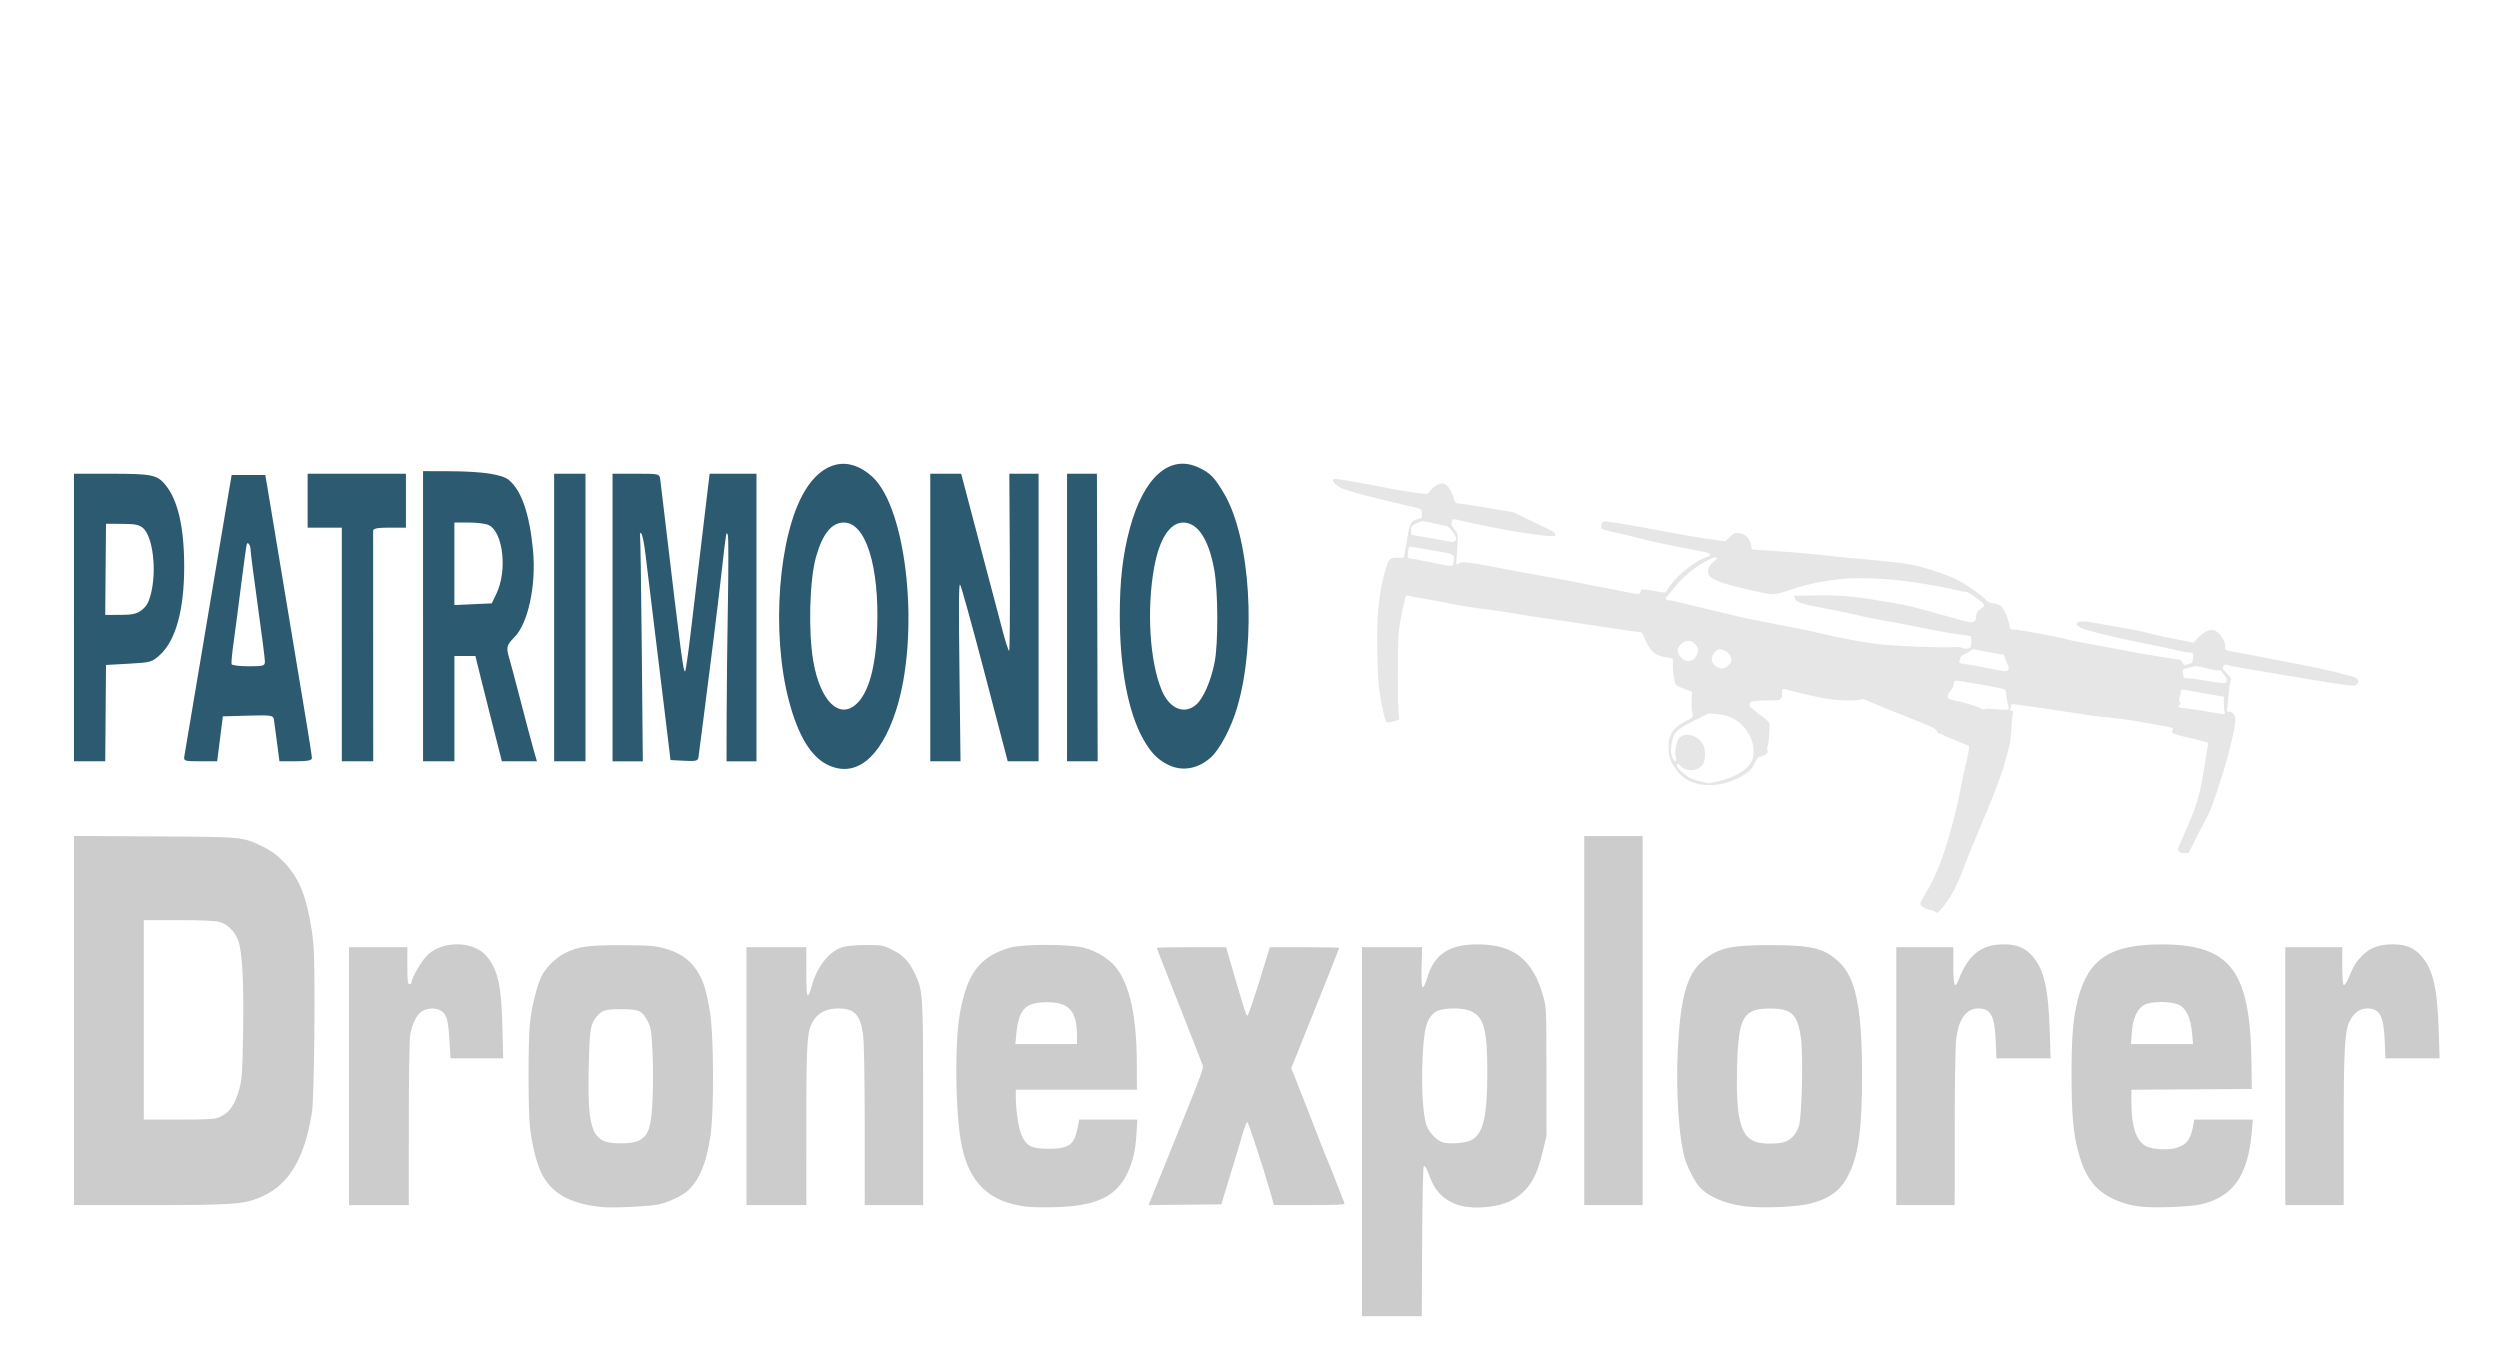 <?xml version="1.0" encoding="UTF-8" standalone="no"?>
<!-- Created with Inkscape (http://www.inkscape.org/) -->
<svg class="logo"
   width="140.632mm"
   height="75.982mm"
   viewBox="0 0 140.632 75.982"
   version="1.1"
   id="svg5"
   inkscape:version="1.1.1 (3bf5ae0d25, 2021-09-20)"
   sodipodi:docname="dedo.svg"
   xmlns:inkscape="http://www.inkscape.org/namespaces/inkscape"
   xmlns:sodipodi="http://sodipodi.sourceforge.net/DTD/sodipodi-0.dtd"
   xmlns="http://www.w3.org/2000/svg"
   xmlns:svg="http://www.w3.org/2000/svg">
  <sodipodi:namedview
     id="namedview7"
     pagecolor="#ffffff"
     bordercolor="#666666"
     borderopacity="1.0"
     inkscape:pageshadow="2"
     inkscape:pageopacity="0.0"
     inkscape:pagecheckerboard="0"
     inkscape:document-units="mm"
     showgrid="false"
     inkscape:zoom="1.9099422"
     inkscape:cx="212.83367"
     inkscape:cy="245.03359"
     inkscape:window-width="1920"
     inkscape:window-height="986"
     inkscape:window-x="-9"
     inkscape:window-y="-9"
     inkscape:window-maximized="1"
     inkscape:current-layer="layer1" />
  <defs
     id="defs2" />
  <g
     inkscape:label="Capa 1"
     inkscape:groupmode="layer"
     id="layer1"
     transform="translate(-31.599,-189.338)">
    <path
       d="m 140.408,240.602 c -0.033,-0.04 -0.123,-0.072 -0.2,-0.072 -0.179,0 -0.503,-0.164 -0.569,-0.289 -0.043,-0.08 -0.003,-0.176 0.24,-0.581 0.39,-0.649 0.518,-0.91 0.835,-1.705 0.429,-1.076 0.944,-2.974 1.233,-4.547 0.056,-0.304 0.123,-0.629 0.149,-0.722 0.114,-0.404 0.25,-1.049 0.255,-1.215 l 0.006,-0.181 -0.721,-0.29 c -0.397,-0.16 -0.742,-0.311 -0.767,-0.336 -0.025,-0.025 -0.092,-0.046 -0.148,-0.046 -0.069,0 -0.125,-0.051 -0.171,-0.155 -0.064,-0.144 -0.146,-0.186 -1.2,-0.606 -1.905,-0.76 -2.272,-0.91 -2.636,-1.074 -0.294,-0.133 -0.366,-0.149 -0.444,-0.1 -0.174,0.109 -1.619,0.052 -2.164,-0.085 -0.093,-0.023 -0.298,-0.067 -0.457,-0.098 -0.45,-0.086 -1.077,-0.237 -1.412,-0.339 -0.168,-0.051 -0.325,-0.081 -0.349,-0.066 -0.024,0.015 -0.043,0.13 -0.043,0.257 0,0.359 -0.069,0.396 -0.728,0.389 -0.301,-0.004 -0.666,0.012 -0.811,0.034 -0.249,0.037 -0.265,0.048 -0.277,0.184 -0.012,0.132 0.03,0.176 0.497,0.524 0.28,0.209 0.538,0.425 0.572,0.481 0.049,0.079 0.054,0.233 0.024,0.688 -0.021,0.322 -0.063,0.631 -0.092,0.686 -0.035,0.065 -0.037,0.129 -0.007,0.185 0.082,0.153 -0.071,0.283 -0.486,0.414 -0.045,0.014 -0.117,0.108 -0.159,0.209 -0.135,0.325 -0.32,0.542 -0.644,0.754 -1.036,0.679 -2.386,0.798 -3.258,0.288 -0.302,-0.177 -0.658,-0.583 -0.837,-0.957 -0.134,-0.279 -0.165,-0.405 -0.181,-0.745 -0.037,-0.767 0.235,-1.213 0.964,-1.577 0.411,-0.205 0.424,-0.223 0.367,-0.516 -0.026,-0.132 -0.04,-0.445 -0.032,-0.695 l 0.015,-0.455 -0.289,-0.105 c -0.505,-0.184 -0.547,-0.206 -0.62,-0.318 -0.092,-0.142 -0.194,-0.906 -0.154,-1.156 0.037,-0.232 -0.026,-0.326 -0.219,-0.326 -0.076,0 -0.269,-0.036 -0.428,-0.08 -0.473,-0.131 -0.673,-0.357 -1.004,-1.135 -0.085,-0.2 -0.116,-0.229 -0.241,-0.229 -0.079,0 -0.778,-0.099 -1.553,-0.22 -0.775,-0.121 -1.626,-0.25 -1.891,-0.286 -0.265,-0.036 -0.708,-0.101 -0.986,-0.145 -0.278,-0.043 -0.662,-0.098 -0.854,-0.12 -0.192,-0.023 -0.885,-0.131 -1.54,-0.24 -0.655,-0.109 -1.342,-0.216 -1.528,-0.238 -0.758,-0.09 -1.8,-0.246 -2.093,-0.314 -0.435,-0.1 -0.946,-0.197 -1.54,-0.29 -0.278,-0.044 -0.643,-0.111 -0.812,-0.15 -0.169,-0.039 -0.317,-0.06 -0.33,-0.047 -0.013,0.013 -0.053,0.16 -0.089,0.327 -0.036,0.167 -0.109,0.498 -0.162,0.736 -0.053,0.238 -0.123,0.682 -0.154,0.986 -0.073,0.704 -0.071,4.429 0.003,4.695 0.028,0.102 0.034,0.203 0.013,0.224 -0.021,0.021 -0.173,0.073 -0.337,0.114 -0.229,0.058 -0.314,0.063 -0.366,0.02 -0.11,-0.091 -0.35,-1.218 -0.436,-2.046 -0.102,-0.977 -0.119,-3.437 -0.031,-4.33 0.101,-1.025 0.259,-1.791 0.523,-2.536 0.096,-0.272 0.22,-0.337 0.608,-0.322 0.149,0.006 0.285,-0.002 0.3,-0.018 0.016,-0.016 0.08,-0.35 0.143,-0.742 0.197,-1.224 0.235,-1.305 0.669,-1.421 l 0.207,-0.055 v -0.233 c 0,-0.268 -0.017,-0.282 -0.446,-0.371 -0.159,-0.033 -0.397,-0.09 -0.529,-0.126 -0.132,-0.036 -0.717,-0.178 -1.299,-0.314 -1.089,-0.255 -2.055,-0.53 -2.31,-0.657 -0.206,-0.104 -0.409,-0.306 -0.409,-0.407 0,-0.063 0.036,-0.087 0.132,-0.087 0.187,5.6e-4 1.928,0.303 2.731,0.474 0.772,0.165 2.349,0.401 2.44,0.366 0.034,-0.013 0.105,-0.089 0.158,-0.168 0.128,-0.193 0.405,-0.381 0.61,-0.414 0.134,-0.022 0.196,-0.001 0.327,0.109 0.162,0.136 0.345,0.485 0.409,0.777 0.039,0.18 0.145,0.252 0.372,0.252 0.088,0 0.798,0.109 1.579,0.242 l 1.419,0.242 0.698,0.344 c 0.384,0.189 0.895,0.436 1.137,0.55 0.418,0.196 0.538,0.302 0.468,0.414 -0.097,0.156 -3.105,-0.329 -5.406,-0.872 -0.341,-0.08 -0.371,-0.072 -0.406,0.116 -0.028,0.148 -0.01,0.195 0.141,0.372 0.218,0.255 0.237,0.337 0.198,0.847 -0.082,1.053 -0.087,1.162 -0.045,1.162 0.024,0 0.092,-0.034 0.15,-0.075 0.091,-0.064 0.171,-0.068 0.552,-0.025 0.245,0.028 0.597,0.082 0.782,0.121 0.612,0.128 2.902,0.554 3.889,0.725 0.534,0.092 1.165,0.211 1.404,0.264 0.238,0.053 0.79,0.161 1.227,0.24 0.437,0.079 0.891,0.167 1.01,0.196 0.119,0.029 0.444,0.094 0.722,0.145 0.471,0.086 0.509,0.087 0.565,0.011 0.033,-0.044 0.06,-0.111 0.06,-0.148 0,-0.081 0.228,-0.066 0.912,0.062 0.433,0.081 0.458,0.081 0.505,0.001 0.279,-0.47 0.632,-0.853 1.218,-1.32 0.348,-0.278 0.847,-0.567 1.096,-0.636 0.118,-0.033 0.168,-0.072 0.157,-0.124 -0.016,-0.083 -0.216,-0.132 -1.627,-0.399 -0.437,-0.083 -0.967,-0.191 -1.179,-0.241 -0.212,-0.05 -0.634,-0.148 -0.938,-0.217 -0.304,-0.07 -0.607,-0.145 -0.674,-0.168 -0.066,-0.023 -0.391,-0.099 -0.722,-0.169 -0.331,-0.07 -0.695,-0.161 -0.809,-0.201 -0.197,-0.069 -0.206,-0.08 -0.176,-0.224 0.057,-0.272 0.079,-0.277 0.768,-0.175 0.344,0.051 1.037,0.169 1.54,0.263 2.598,0.487 2.924,0.543 4.328,0.744 l 0.334,0.048 0.259,-0.245 c 0.253,-0.239 0.264,-0.244 0.5,-0.221 0.387,0.037 0.657,0.314 0.713,0.732 0.026,0.193 0.028,0.195 0.243,0.206 1.159,0.06 2.953,0.207 4.042,0.332 0.724,0.083 1.118,0.121 2.382,0.231 1.492,0.129 2.238,0.232 2.847,0.392 0.704,0.184 1.596,0.498 2.01,0.706 0.55,0.276 1.311,0.79 1.594,1.076 0.216,0.218 0.271,0.249 0.487,0.27 0.137,0.013 0.305,0.067 0.384,0.124 0.187,0.133 0.374,0.487 0.475,0.901 0.045,0.185 0.09,0.364 0.099,0.397 0.01,0.037 0.104,0.061 0.246,0.061 0.306,0.002 2.821,0.481 3.093,0.589 0.04,0.016 0.733,0.149 1.54,0.296 0.807,0.147 1.576,0.29 1.708,0.317 0.576,0.12 2.327,0.413 2.734,0.458 0.256,0.028 0.289,0.046 0.379,0.198 0.07,0.12 0.121,0.158 0.176,0.135 0.043,-0.018 0.145,-0.051 0.228,-0.075 0.137,-0.04 0.152,-0.065 0.179,-0.29 0.036,-0.3 0.02,-0.329 -0.175,-0.331 -0.084,-5.7e-4 -0.24,-0.023 -0.346,-0.05 -0.228,-0.058 -1.452,-0.316 -2.598,-0.549 -1.268,-0.258 -2.438,-0.54 -2.983,-0.72 -0.302,-0.1 -0.481,-0.232 -0.444,-0.328 0.053,-0.139 0.423,-0.145 1.078,-0.018 0.339,0.066 1.007,0.186 1.483,0.266 0.476,0.081 0.942,0.167 1.034,0.192 0.285,0.078 1.363,0.332 1.516,0.358 0.079,0.013 0.443,0.084 0.808,0.156 l 0.664,0.132 0.215,-0.246 c 0.267,-0.306 0.667,-0.517 0.888,-0.468 0.328,0.072 0.7,0.603 0.664,0.949 -0.01,0.094 0.011,0.16 0.057,0.183 0.04,0.02 0.343,0.084 0.674,0.142 0.642,0.113 1.003,0.182 1.732,0.331 0.251,0.051 0.782,0.152 1.179,0.224 1.192,0.215 2.674,0.545 3.47,0.774 0.32,0.092 0.439,0.216 0.364,0.379 -0.03,0.065 -0.109,0.133 -0.177,0.15 -0.152,0.038 -1.393,-0.15 -4.62,-0.701 -0.953,-0.163 -1.851,-0.316 -1.997,-0.34 -0.146,-0.025 -0.34,-0.066 -0.433,-0.093 -0.259,-0.075 -0.324,-0.061 -0.359,0.079 -0.026,0.106 -0.001,0.158 0.146,0.301 0.272,0.264 0.332,0.374 0.272,0.5 -0.028,0.058 -0.075,0.398 -0.105,0.756 -0.03,0.357 -0.067,0.72 -0.082,0.806 -0.025,0.144 -0.017,0.156 0.101,0.156 0.202,0 0.364,0.197 0.364,0.443 0,0.416 -0.374,1.972 -0.777,3.238 -0.489,1.535 -0.66,1.974 -1.031,2.646 -0.146,0.265 -0.386,0.73 -0.533,1.034 -0.147,0.304 -0.275,0.561 -0.283,0.57 -0.036,0.038 -0.389,0.036 -0.466,-0.002 -0.181,-0.089 -0.182,-0.196 -0.005,-0.57 0.093,-0.197 0.245,-0.543 0.338,-0.768 0.093,-0.225 0.197,-0.474 0.232,-0.553 0.295,-0.676 0.518,-1.425 0.644,-2.165 0.207,-1.219 0.302,-1.787 0.327,-1.957 0.026,-0.171 0.021,-0.178 -0.16,-0.228 -0.326,-0.09 -0.994,-0.252 -1.293,-0.313 -0.159,-0.032 -0.359,-0.096 -0.445,-0.141 -0.138,-0.072 -0.149,-0.093 -0.097,-0.176 0.038,-0.06 0.042,-0.109 0.012,-0.135 -0.026,-0.023 -0.447,-0.11 -0.937,-0.195 -0.49,-0.085 -1.063,-0.185 -1.275,-0.223 -0.212,-0.038 -0.591,-0.092 -0.842,-0.119 -0.251,-0.027 -0.75,-0.081 -1.108,-0.119 -0.358,-0.038 -0.683,-0.081 -0.722,-0.095 -0.039,-0.014 -0.244,-0.047 -0.456,-0.073 -0.212,-0.026 -0.731,-0.104 -1.155,-0.172 -0.423,-0.068 -1.008,-0.154 -1.299,-0.19 -0.291,-0.036 -0.688,-0.091 -0.882,-0.122 -0.368,-0.059 -0.406,-0.051 -0.42,0.085 -0.005,0.046 -0.025,0.121 -0.044,0.167 -0.028,0.066 -0.012,0.084 0.072,0.084 0.096,0 0.104,0.017 0.075,0.156 -0.018,0.086 -0.053,0.46 -0.078,0.83 -0.051,0.758 -0.052,0.763 -0.245,1.492 -0.304,1.148 -0.547,1.795 -1.71,4.547 -0.184,0.437 -0.393,0.945 -0.463,1.131 -0.406,1.073 -0.5,1.3 -0.738,1.791 -0.293,0.603 -0.878,1.409 -1.023,1.409 -0.049,0 -0.116,-0.032 -0.149,-0.072 z m -12.239,-7.294 c 0.837,-0.199 1.409,-0.474 1.745,-0.838 0.227,-0.247 0.268,-0.334 0.315,-0.679 0.074,-0.539 -0.142,-1.13 -0.588,-1.612 -0.4,-0.432 -0.874,-0.636 -1.588,-0.685 l -0.35,-0.024 -0.709,0.354 c -1.13,0.564 -1.266,0.704 -1.369,1.413 -0.043,0.295 -0.041,0.422 0.008,0.598 0.116,0.413 0.327,0.433 0.232,0.022 -0.04,-0.172 -0.038,-0.296 0.008,-0.505 0.089,-0.406 0.129,-0.484 0.303,-0.59 0.432,-0.263 1.137,0.078 1.289,0.625 0.069,0.249 0.057,0.647 -0.025,0.853 -0.192,0.479 -0.97,0.573 -1.342,0.162 -0.115,-0.127 -0.173,-0.129 -0.173,-0.006 0,0.133 0.45,0.557 0.742,0.698 0.134,0.065 0.428,0.16 0.653,0.21 0.225,0.05 0.413,0.094 0.417,0.098 0.005,0.004 0.198,-0.039 0.431,-0.095 z m 28.574,-3.845 c 0.016,-0.026 0.012,-0.075 -0.009,-0.108 -0.021,-0.033 -0.039,-0.232 -0.039,-0.443 v -0.383 l -0.529,-0.087 c -0.291,-0.048 -0.815,-0.143 -1.164,-0.211 -0.349,-0.069 -0.658,-0.11 -0.686,-0.093 -0.028,0.017 -0.051,0.081 -0.051,0.142 0,0.061 -0.024,0.18 -0.054,0.266 -0.042,0.121 -0.04,0.182 0.01,0.276 0.056,0.105 0.054,0.126 -0.016,0.166 -0.141,0.079 -0.045,0.178 0.171,0.177 0.111,-5.7e-4 0.591,0.065 1.067,0.147 1.332,0.228 1.258,0.219 1.299,0.152 z m -13.28,-0.258 c 0.053,0.002 0.329,0.02 0.613,0.041 0.593,0.044 0.572,0.064 0.445,-0.409 -0.039,-0.146 -0.071,-0.356 -0.072,-0.467 -4.5e-4,-0.144 -0.025,-0.216 -0.085,-0.248 -0.097,-0.052 -0.817,-0.193 -1.889,-0.371 -1.022,-0.17 -0.928,-0.177 -0.971,0.072 -0.022,0.123 -0.088,0.266 -0.159,0.34 -0.151,0.157 -0.233,0.41 -0.152,0.47 0.031,0.023 0.229,0.08 0.441,0.126 0.567,0.124 1.337,0.364 1.416,0.441 0.044,0.043 0.113,0.055 0.192,0.034 0.068,-0.018 0.167,-0.032 0.22,-0.03 z m 13.391,-1.584 c 0.011,-0.095 -0.027,-0.182 -0.127,-0.296 -0.078,-0.089 -0.152,-0.19 -0.163,-0.225 -0.013,-0.04 -0.086,-0.059 -0.197,-0.051 -0.097,0.007 -0.387,-0.046 -0.646,-0.116 -0.551,-0.15 -0.561,-0.15 -1,-0.03 l -0.337,0.092 0.012,0.188 c 0.018,0.289 0.036,0.308 0.287,0.31 0.127,0.001 0.587,0.064 1.024,0.14 0.437,0.076 0.87,0.135 0.962,0.131 0.146,-0.007 0.17,-0.025 0.184,-0.142 z m -12.318,-0.573 c 0.07,-0.07 0.076,-0.242 0.01,-0.307 -0.026,-0.026 -0.088,-0.166 -0.137,-0.31 l -0.089,-0.263 -0.26,-0.039 c -0.143,-0.021 -0.537,-0.092 -0.875,-0.158 l -0.615,-0.119 -0.155,0.117 c -0.085,0.064 -0.234,0.149 -0.33,0.189 -0.131,0.054 -0.19,0.116 -0.232,0.244 -0.031,0.095 -0.045,0.191 -0.03,0.215 0.015,0.024 0.162,0.058 0.328,0.077 0.166,0.019 0.616,0.099 0.999,0.177 1.243,0.255 1.3,0.263 1.386,0.176 z M 128.854,226.739 c 0.139,-0.149 0.158,-0.198 0.134,-0.344 -0.033,-0.202 -0.187,-0.38 -0.41,-0.473 -0.246,-0.103 -0.341,-0.084 -0.518,0.104 -0.217,0.23 -0.229,0.516 -0.03,0.707 0.29,0.278 0.569,0.28 0.823,0.007 z m -1.973,-0.333 c 0.164,-0.138 0.27,-0.406 0.228,-0.575 -0.048,-0.189 -0.262,-0.404 -0.436,-0.437 -0.317,-0.059 -0.699,0.245 -0.699,0.556 1.5e-4,0.153 0.142,0.369 0.319,0.486 0.193,0.127 0.414,0.116 0.588,-0.03 z m 15.554,-0.641 c 0.062,-0.064 0.084,-0.578 0.026,-0.623 -0.031,-0.025 -0.273,-0.071 -0.538,-0.104 -0.576,-0.071 -1.277,-0.191 -2.093,-0.36 -0.824,-0.17 -1.669,-0.332 -2.526,-0.483 -0.397,-0.07 -1.014,-0.199 -1.371,-0.286 -0.357,-0.087 -0.92,-0.207 -1.251,-0.266 -1.67,-0.3 -2.034,-0.409 -2.114,-0.638 -0.028,-0.081 -0.051,-0.151 -0.051,-0.155 0,-0.004 0.536,-0.013 1.191,-0.02 1.514,-0.016 2.202,0.049 4.285,0.405 0.864,0.148 1.366,0.269 2.757,0.664 1.645,0.468 1.752,0.491 1.895,0.397 0.089,-0.058 0.117,-0.117 0.113,-0.235 -0.008,-0.203 0.067,-0.338 0.261,-0.474 0.293,-0.205 0.282,-0.228 -0.323,-0.674 -0.271,-0.199 -0.426,-0.282 -0.53,-0.282 -0.081,0 -0.363,-0.055 -0.627,-0.122 -0.435,-0.111 -1.325,-0.275 -2.212,-0.408 -1.562,-0.234 -3.231,-0.302 -4.323,-0.174 -0.954,0.111 -1.753,0.284 -2.594,0.561 -0.901,0.296 -1.007,0.314 -1.417,0.239 -0.672,-0.123 -2.023,-0.443 -2.372,-0.563 -0.684,-0.234 -0.896,-0.373 -0.942,-0.617 -0.038,-0.204 0.065,-0.4 0.327,-0.617 0.159,-0.132 0.193,-0.184 0.149,-0.228 -0.044,-0.044 -0.162,-0.006 -0.513,0.165 -0.662,0.322 -1.428,0.962 -1.91,1.595 -0.141,0.185 -0.299,0.372 -0.351,0.415 -0.112,0.092 -0.076,0.247 0.052,0.229 0.098,-0.014 0.127,-0.008 1.311,0.278 0.49,0.118 1.204,0.29 1.588,0.382 0.384,0.092 0.871,0.209 1.083,0.26 0.212,0.051 0.775,0.169 1.251,0.261 2.175,0.421 2.678,0.522 3.127,0.63 1.475,0.354 2.947,0.618 3.849,0.693 1.093,0.09 3.009,0.163 3.625,0.138 0.468,-0.019 0.645,-0.009 0.734,0.04 0.11,0.062 0.367,0.049 0.435,-0.022 z m -29.062,-4.867 c 0.042,-0.383 0.015,-0.4 -0.895,-0.55 -0.423,-0.07 -0.951,-0.16 -1.173,-0.201 -0.245,-0.045 -0.42,-0.057 -0.447,-0.03 -0.024,0.024 -0.049,0.171 -0.054,0.327 l -0.01,0.283 0.481,0.085 c 0.265,0.047 0.773,0.149 1.131,0.227 0.357,0.078 0.715,0.138 0.794,0.133 0.138,-0.009 0.146,-0.021 0.174,-0.274 z m 0.046,-1.108 c 0.051,-0.027 0.093,-0.099 0.093,-0.159 0,-0.157 -0.419,-0.705 -0.539,-0.705 -0.053,0 -0.376,-0.067 -0.718,-0.149 -0.606,-0.146 -0.626,-0.147 -0.822,-0.069 -0.111,0.044 -0.26,0.123 -0.333,0.174 -0.114,0.081 -0.13,0.124 -0.123,0.316 l 0.009,0.223 0.818,0.14 c 0.796,0.137 1.476,0.26 1.507,0.272 0.008,0.004 0.057,-0.016 0.108,-0.043 z"
       style="fill:#e6e6e6;stroke-width:0.265"
       id="path1279" />
    <path
       d="m 78.16,232.363 c -0.944,-0.457 -1.656,-1.628 -2.175,-3.578 -1.018,-3.822 -0.604,-9.344 0.886,-11.83 1.014,-1.691 2.484,-2.002 3.795,-0.802 1.982,1.815 2.702,8.973 1.325,13.187 -0.87,2.665 -2.278,3.775 -3.832,3.023 z m 1.603,-3.415 c 0.707,-0.644 1.104,-2.085 1.18,-4.282 0.121,-3.511 -0.649,-5.943 -1.88,-5.933 -0.69,0.005 -1.196,0.636 -1.564,1.947 -0.363,1.295 -0.437,4.202 -0.15,5.855 0.386,2.226 1.452,3.29 2.414,2.413 z m 17.571,3.424 c -0.617,-0.3 -1.005,-0.699 -1.442,-1.486 -0.836,-1.506 -1.3,-3.977 -1.303,-6.927 -9.47e-4,-1.942 0.171,-3.44 0.562,-4.887 0.783,-2.898 2.244,-4.195 3.87,-3.436 0.666,0.311 0.894,0.545 1.448,1.489 1.474,2.512 1.823,8.241 0.731,11.986 -0.334,1.146 -0.972,2.363 -1.482,2.829 -0.708,0.646 -1.606,0.809 -2.384,0.431 z m 1.555,-3.398 c 0.402,-0.35 0.827,-1.326 1.034,-2.372 0.213,-1.074 0.2,-4.009 -0.022,-5.229 -0.309,-1.694 -0.924,-2.632 -1.729,-2.639 -0.758,-0.008 -1.353,0.903 -1.647,2.517 -0.433,2.379 -0.252,5.322 0.428,6.927 0.439,1.036 1.269,1.378 1.936,0.797 z m -63.13,-4.9 v -8.088 l 2.144,9.5e-4 c 2.221,9.6e-4 2.539,0.066 2.992,0.616 0.711,0.863 1.061,2.372 1.065,4.582 0.004,2.433 -0.465,4.159 -1.353,4.983 -0.449,0.416 -0.52,0.436 -1.756,0.505 l -1.289,0.072 -0.022,2.708 -0.022,2.708 H 36.639 35.759 Z m 3.83,-0.432 c 0.262,-0.214 0.38,-0.427 0.499,-0.899 0.329,-1.306 0.12,-3.155 -0.415,-3.675 -0.212,-0.206 -0.457,-0.26 -1.189,-0.262 l -0.922,-0.003 -0.022,2.563 -0.022,2.564 0.863,-0.003 c 0.681,-10e-4 0.936,-0.062 1.207,-0.284 z m 2.374,8.267 c 0.151,-0.881 0.734,-4.352 1.05,-6.246 0.433,-2.599 0.767,-4.584 1.262,-7.51 l 0.355,-2.094 h 0.946 0.946 l 0.112,0.65 c 0.061,0.357 0.251,1.495 0.42,2.527 0.17,1.033 0.462,2.787 0.648,3.899 0.187,1.112 0.44,2.639 0.563,3.394 0.123,0.755 0.371,2.249 0.551,3.322 0.181,1.072 0.328,2.031 0.328,2.13 9e-6,0.134 -0.236,0.181 -0.913,0.181 h -0.913 l -0.136,-1.047 c -0.075,-0.576 -0.154,-1.162 -0.175,-1.303 -0.035,-0.235 -0.156,-0.253 -1.455,-0.217 l -1.417,0.04 -0.16,1.264 -0.16,1.264 -0.947,1.4e-4 c -0.865,1.1e-4 -0.943,-0.022 -0.904,-0.253 z m 4.536,-5.37 c 0,-0.153 -0.18,-1.567 -0.401,-3.141 -0.22,-1.574 -0.401,-2.972 -0.401,-3.107 -1.61e-4,-0.253 -0.14,-0.491 -0.212,-0.36 -0.023,0.041 -0.162,1.039 -0.31,2.217 -0.148,1.178 -0.342,2.658 -0.43,3.287 -0.089,0.63 -0.143,1.198 -0.12,1.264 0.022,0.065 0.453,0.119 0.958,0.119 0.853,0 0.917,-0.02 0.917,-0.279 z m 4.328,-0.949 v -6.571 h -0.962 -0.962 v -1.516 -1.516 h 2.765 2.765 v 1.516 1.516 h -0.922 c -0.683,0 -0.922,0.047 -0.923,0.181 -7.48e-4,0.099 -1.61e-4,3.056 0.002,6.571 l 0.003,6.391 h -0.883 -0.883 v -6.571 z m 4.569,-1.589 v -8.16 l 1.503,0.005 c 1.838,0.008 2.953,0.174 3.336,0.501 0.71,0.607 1.153,1.904 1.347,3.947 0.187,1.964 -0.278,4.126 -1.052,4.895 -0.433,0.43 -0.469,0.579 -0.286,1.172 0.065,0.211 0.354,1.293 0.641,2.405 0.287,1.112 0.611,2.331 0.719,2.708 l 0.197,0.686 h -0.986 -0.986 l -0.265,-1.047 c -0.146,-0.576 -0.381,-1.502 -0.522,-2.058 -0.141,-0.556 -0.357,-1.417 -0.479,-1.914 l -0.222,-0.903 h -0.59 -0.59 v 2.961 2.961 h -0.882 -0.882 v -8.16 z m 4.131,-1.275 c 0.617,-1.288 0.377,-3.443 -0.429,-3.847 -0.162,-0.081 -0.665,-0.148 -1.117,-0.148 l -0.822,-9.5e-4 v 2.322 2.322 l 1.051,-0.048 1.051,-0.048 z m 3.243,1.348 v -8.088 h 0.882 0.882 v 8.088 8.088 h -0.882 -0.882 z m 3.286,0 v -8.088 h 1.321 c 1.304,0 1.321,0.003 1.362,0.325 0.023,0.179 0.149,1.235 0.281,2.347 0.899,7.577 1.014,8.449 1.113,8.449 0.035,0 0.176,-0.959 0.313,-2.13 0.28,-2.394 0.838,-7.08 0.98,-8.232 l 0.094,-0.758 h 1.316 1.316 v 8.088 8.088 h -0.842 -0.842 l 0.006,-2.564 c 0.003,-1.41 0.034,-4.221 0.07,-6.246 0.035,-2.026 0.035,-3.78 -4.7e-5,-3.899 -0.086,-0.289 -0.098,-0.218 -0.348,2.022 -0.111,0.993 -0.329,2.813 -0.486,4.044 -0.157,1.231 -0.396,3.116 -0.532,4.188 -0.136,1.072 -0.265,2.066 -0.286,2.208 -0.035,0.228 -0.127,0.253 -0.807,0.217 l -0.768,-0.041 -0.296,-2.455 c -0.163,-1.35 -0.449,-3.69 -0.635,-5.199 -0.187,-1.509 -0.4,-3.259 -0.474,-3.889 -0.077,-0.657 -0.182,-1.173 -0.244,-1.21 -0.06,-0.036 -0.09,-0.009 -0.067,0.062 0.023,0.07 0.068,2.97 0.1,6.446 l 0.058,6.319 H 66.906 66.056 v -8.088 z m 17.873,0 v -8.088 h 0.869 0.869 l 0.427,1.625 c 0.235,0.894 0.702,2.665 1.039,3.936 0.337,1.271 0.736,2.782 0.888,3.358 0.152,0.576 0.306,1.047 0.343,1.047 0.037,2e-5 0.055,-2.242 0.04,-4.983 l -0.027,-4.983 0.822,5e-5 0.822,7e-5 v 8.088 8.088 h -0.868 -0.868 l -1.295,-4.946 c -0.712,-2.72 -1.336,-4.97 -1.387,-5.001 -0.068,-0.041 -0.076,1.219 -0.032,4.946 l 0.059,5.001 H 84.78 83.929 Z m 7.694,0 v -8.088 h 0.84 0.84 l 0.021,8.088 0.021,8.088 -0.862,-4e-5 -0.862,-2e-5 z"
       style="fill:#2c5a70;stroke-width:0.265"
       id="path1658" />
    <path
       style="fill:#cccccc;stroke-width:1"
       d="m 108.214,252.999 v -10.379 h 1.692 1.692 l -0.031,1.122 c -0.035,1.291 0.056,1.455 0.323,0.576 0.396,-1.303 1.236,-1.857 2.815,-1.857 2.045,7.2e-4 3.127,0.854 3.705,2.923 0.173,0.62 0.179,0.761 0.181,4.248 l 0.002,3.607 -0.214,0.894 c -0.262,1.093 -0.554,1.716 -1.029,2.196 -0.505,0.511 -1.094,0.778 -1.958,0.89 -1.709,0.221 -2.844,-0.325 -3.331,-1.603 -0.227,-0.594 -0.284,-0.699 -0.37,-0.675 -0.04,0.011 -0.081,1.854 -0.092,4.228 l -0.021,4.208 h -1.682 -1.682 z m 6.208,0.443 c 0.629,-0.389 0.846,-1.367 0.843,-3.807 -0.003,-2.397 -0.194,-3.095 -0.937,-3.424 -0.501,-0.222 -1.665,-0.186 -1.996,0.06 -0.507,0.379 -0.652,0.965 -0.722,2.921 -0.05,1.396 0.036,2.766 0.214,3.392 0.11,0.388 0.555,0.885 0.896,1.001 0.411,0.14 1.375,0.059 1.702,-0.143 z m -48.968,3.797 c -1.831,-0.189 -2.878,-0.793 -3.434,-1.98 -0.256,-0.547 -0.515,-1.626 -0.613,-2.555 -0.101,-0.957 -0.101,-4.753 -1.61e-4,-5.789 0.087,-0.89 0.396,-2.147 0.658,-2.671 0.231,-0.462 0.8,-1.029 1.277,-1.27 0.777,-0.394 1.319,-0.472 3.234,-0.466 1.551,0.005 1.84,0.026 2.405,0.18 0.838,0.228 1.417,0.625 1.819,1.248 0.361,0.558 0.493,0.962 0.72,2.21 0.235,1.29 0.259,5.708 0.038,7.133 -0.232,1.499 -0.608,2.413 -1.239,3.012 -0.326,0.31 -1.094,0.674 -1.689,0.801 -0.534,0.114 -2.578,0.208 -3.176,0.146 z m 2.133,-3.766 c 0.506,-0.289 0.646,-0.731 0.719,-2.263 0.035,-0.735 0.035,-1.938 -2.37e-4,-2.673 -0.056,-1.174 -0.087,-1.384 -0.255,-1.719 -0.314,-0.626 -0.496,-0.711 -1.514,-0.711 -0.938,0 -1.113,0.064 -1.463,0.532 -0.258,0.346 -0.314,0.772 -0.357,2.714 -0.082,3.784 0.186,4.365 1.989,4.298 0.424,-0.016 0.693,-0.07 0.882,-0.178 z m 21.712,3.738 c -2.056,-0.264 -3.172,-1.329 -3.605,-3.44 -0.304,-1.485 -0.397,-4.728 -0.193,-6.743 0.092,-0.908 0.35,-1.958 0.622,-2.53 0.465,-0.98 1.17,-1.545 2.316,-1.858 0.746,-0.203 3.321,-0.198 4.128,0.009 0.67,0.172 1.388,0.602 1.77,1.061 0.817,0.983 1.21,2.79 1.213,5.582 l 0.002,1.343 h -3.406 -3.406 l 6.34e-4,0.421 c 9.47e-4,0.759 0.149,1.728 0.326,2.139 0.265,0.616 0.562,0.766 1.517,0.766 1.141,0 1.449,-0.22 1.628,-1.158 l 0.092,-0.485 h 1.636 1.636 l -0.048,0.822 c -0.053,0.906 -0.199,1.533 -0.509,2.19 -0.625,1.32 -1.736,1.848 -4.033,1.915 -0.64,0.019 -1.399,0.004 -1.685,-0.033 z m 2.885,-9.578 c 0,-1.421 -0.436,-1.918 -1.683,-1.918 -1.228,0 -1.6,0.389 -1.735,1.813 l -0.051,0.541 h 1.735 1.735 z m 37.608,9.569 c -1.143,-0.13 -2.143,-0.563 -2.627,-1.137 -0.23,-0.273 -0.554,-0.885 -0.731,-1.377 -0.388,-1.082 -0.584,-3.968 -0.442,-6.525 0.152,-2.742 0.51,-3.997 1.35,-4.736 0.861,-0.758 1.576,-0.928 3.875,-0.924 2.305,0.005 2.989,0.172 3.817,0.935 0.959,0.884 1.314,2.625 1.311,6.426 -0.002,2.857 -0.186,4.325 -0.676,5.386 -0.469,1.017 -1.066,1.493 -2.249,1.796 -0.734,0.188 -2.628,0.269 -3.629,0.155 z m 2.095,-3.597 c 0.418,-0.097 0.75,-0.435 0.905,-0.923 0.167,-0.523 0.249,-3.953 0.117,-4.931 -0.182,-1.353 -0.521,-1.681 -1.733,-1.681 -1.507,0 -1.78,0.465 -1.859,3.162 -0.087,3 0.19,4.097 1.097,4.354 0.359,0.102 1.074,0.111 1.472,0.018 z m 20.049,3.599 c -1.136,-0.152 -2.147,-0.664 -2.64,-1.336 -0.392,-0.534 -0.583,-0.963 -0.807,-1.813 -0.27,-1.023 -0.36,-2.094 -0.36,-4.261 0,-2.177 0.09,-3.238 0.365,-4.278 0.596,-2.263 1.839,-3.061 4.755,-3.052 3.828,0.011 4.94,1.49 5.001,6.657 l 0.018,1.475 -3.386,0.021 -3.386,0.021 9.5e-4,0.741 c 0.003,1.35 0.273,2.151 0.823,2.435 0.337,0.174 1.163,0.232 1.636,0.114 0.626,-0.157 0.886,-0.488 1.023,-1.308 l 0.051,-0.301 h 1.648 1.648 l -0.055,0.661 c -0.209,2.504 -1.068,3.716 -2.917,4.115 -0.669,0.144 -2.676,0.209 -3.416,0.11 z m 2.972,-9.755 c -0.076,-0.849 -0.326,-1.386 -0.737,-1.584 -0.451,-0.217 -1.575,-0.214 -1.958,0.006 -0.404,0.231 -0.643,0.765 -0.697,1.556 l -0.044,0.643 h 1.746 1.746 l -0.056,-0.621 z M 35.759,246.744 v -10.383 l 4.549,0.027 c 5.029,0.029 4.9,0.017 6.071,0.572 0.967,0.458 1.772,1.358 2.21,2.47 0.281,0.713 0.548,1.972 0.641,3.029 0.117,1.324 0.054,8.61 -0.082,9.452 -0.443,2.742 -1.374,4.207 -3.084,4.85 -0.858,0.323 -1.568,0.366 -6.075,0.366 H 35.759 Z m 8.155,5.451 c 0.581,-0.243 0.912,-0.709 1.155,-1.626 0.142,-0.536 0.168,-0.943 0.205,-3.18 0.045,-2.765 -0.043,-4.47 -0.266,-5.121 -0.179,-0.521 -0.624,-0.959 -1.096,-1.078 -0.229,-0.058 -1.101,-0.093 -2.297,-0.093 h -1.928 v 5.611 5.611 h 1.966 c 1.588,0 2.023,-0.024 2.261,-0.123 z m 7.314,-2.321 v -7.254 h 1.643 1.643 v 1.042 c 0,0.873 0.019,1.042 0.12,1.042 0.066,0 0.12,-0.049 0.12,-0.109 0,-0.257 0.587,-1.257 0.916,-1.56 0.867,-0.799 2.583,-0.76 3.286,0.075 0.655,0.779 0.845,1.615 0.904,3.98 l 0.044,1.783 h -1.481 -1.481 l -0.055,-0.942 c -0.068,-1.15 -0.151,-1.486 -0.422,-1.699 -0.268,-0.21 -0.784,-0.216 -1.118,-0.012 -0.306,0.187 -0.572,0.715 -0.674,1.341 -0.043,0.261 -0.077,2.493 -0.077,5.019 l -4.64e-4,4.549 h -1.683 -1.683 z m 22.362,0 v -7.254 h 1.683 1.683 v 1.369 c 0,0.995 0.025,1.361 0.092,1.339 0.051,-0.017 0.141,-0.227 0.202,-0.468 0.282,-1.124 0.988,-2.023 1.766,-2.249 0.23,-0.067 0.756,-0.112 1.309,-0.112 0.881,0 0.948,0.012 1.456,0.262 0.622,0.306 0.962,0.663 1.281,1.344 0.459,0.98 0.465,1.074 0.466,7.31 l 9.46e-4,5.711 h -1.643 -1.643 l -6.44e-4,-4.388 c -3.98e-4,-2.462 -0.037,-4.702 -0.083,-5.103 -0.137,-1.193 -0.477,-1.571 -1.412,-1.568 -0.615,0.002 -1.079,0.216 -1.346,0.619 -0.412,0.623 -0.442,1.024 -0.444,5.932 l -9.47e-4,4.508 H 75.273 73.59 Z m 23.341,5.472 c 2.604,-6.448 2.394,-5.874 2.273,-6.21 -0.06,-0.167 -0.384,-0.998 -0.719,-1.847 -1.347,-3.409 -1.812,-4.597 -1.812,-4.632 0,-0.02 0.877,-0.037 1.948,-0.037 h 1.948 l 0.297,1.022 c 0.703,2.418 0.834,2.833 0.896,2.833 0.059,4.8e-4 0.412,-1.055 1.056,-3.154 l 0.215,-0.701 h 1.949 c 1.072,0 1.949,0.019 1.949,0.041 0,0.038 -1.333,3.387 -2.303,5.787 l -0.396,0.979 0.142,0.343 c 0.157,0.38 0.817,2.067 1.389,3.549 0.204,0.529 0.441,1.124 0.527,1.322 0.086,0.198 0.324,0.793 0.528,1.322 0.204,0.529 0.389,1.007 0.411,1.062 0.031,0.079 -0.393,0.1 -1.962,0.1 h -2.001 l -0.213,-0.741 c -0.405,-1.411 -1.228,-3.915 -1.292,-3.931 -0.035,-0.009 -0.163,0.326 -0.283,0.745 -0.12,0.419 -0.408,1.375 -0.639,2.124 -0.231,0.749 -0.445,1.453 -0.476,1.563 l -0.056,0.2 -2.049,0.021 -2.049,0.021 z m 23.787,-8.597 v -10.379 h 1.643 1.643 v 10.379 10.379 h -1.643 -1.643 z m 17.553,3.126 v -7.254 h 1.603 1.603 v 1.037 c 0,1.107 0.082,1.349 0.282,0.832 0.563,-1.454 1.291,-2.03 2.563,-2.03 0.728,0 1.175,0.183 1.597,0.652 0.654,0.728 0.907,1.811 0.983,4.217 l 0.049,1.543 h -1.524 -1.524 l -0.04,-0.982 c -0.057,-1.405 -0.279,-1.823 -0.969,-1.823 -0.702,0 -1.123,0.592 -1.258,1.768 -0.043,0.372 -0.078,2.616 -0.079,4.985 l -6.1e-4,4.308 h -1.643 -1.643 z m 21.881,0 v -7.254 h 1.603 1.603 v 1.037 c 0,0.611 0.033,1.058 0.081,1.087 0.044,0.028 0.155,-0.124 0.246,-0.336 0.34,-0.794 0.439,-0.956 0.803,-1.322 0.436,-0.438 0.954,-0.627 1.716,-0.627 0.728,0 1.175,0.183 1.597,0.652 0.658,0.732 0.91,1.81 0.984,4.217 l 0.048,1.543 h -1.524 -1.524 l -0.04,-0.982 c -0.057,-1.421 -0.277,-1.823 -0.996,-1.823 -0.415,0 -0.788,0.285 -1,0.765 -0.255,0.576 -0.31,1.64 -0.31,6.028 l -6.6e-4,4.268 h -1.643 -1.643 z"
       id="path874"
       sodipodi:nodetypes="cccccsssccsccsccccccccsccsscccsscssccssssscccsssscssccsssscscccccssccccsscccssscccsssssscscssssssscsscssscccccccsssccccscccscsccccccccccsccscccssscscccscccccsssccscccscsssccccccccscccssscccccscccccccsscsscscscssscsscssscscssscccscccccccccccccscssccccssscccccccccsccssssccccssscccc" />
  </g>
</svg>
